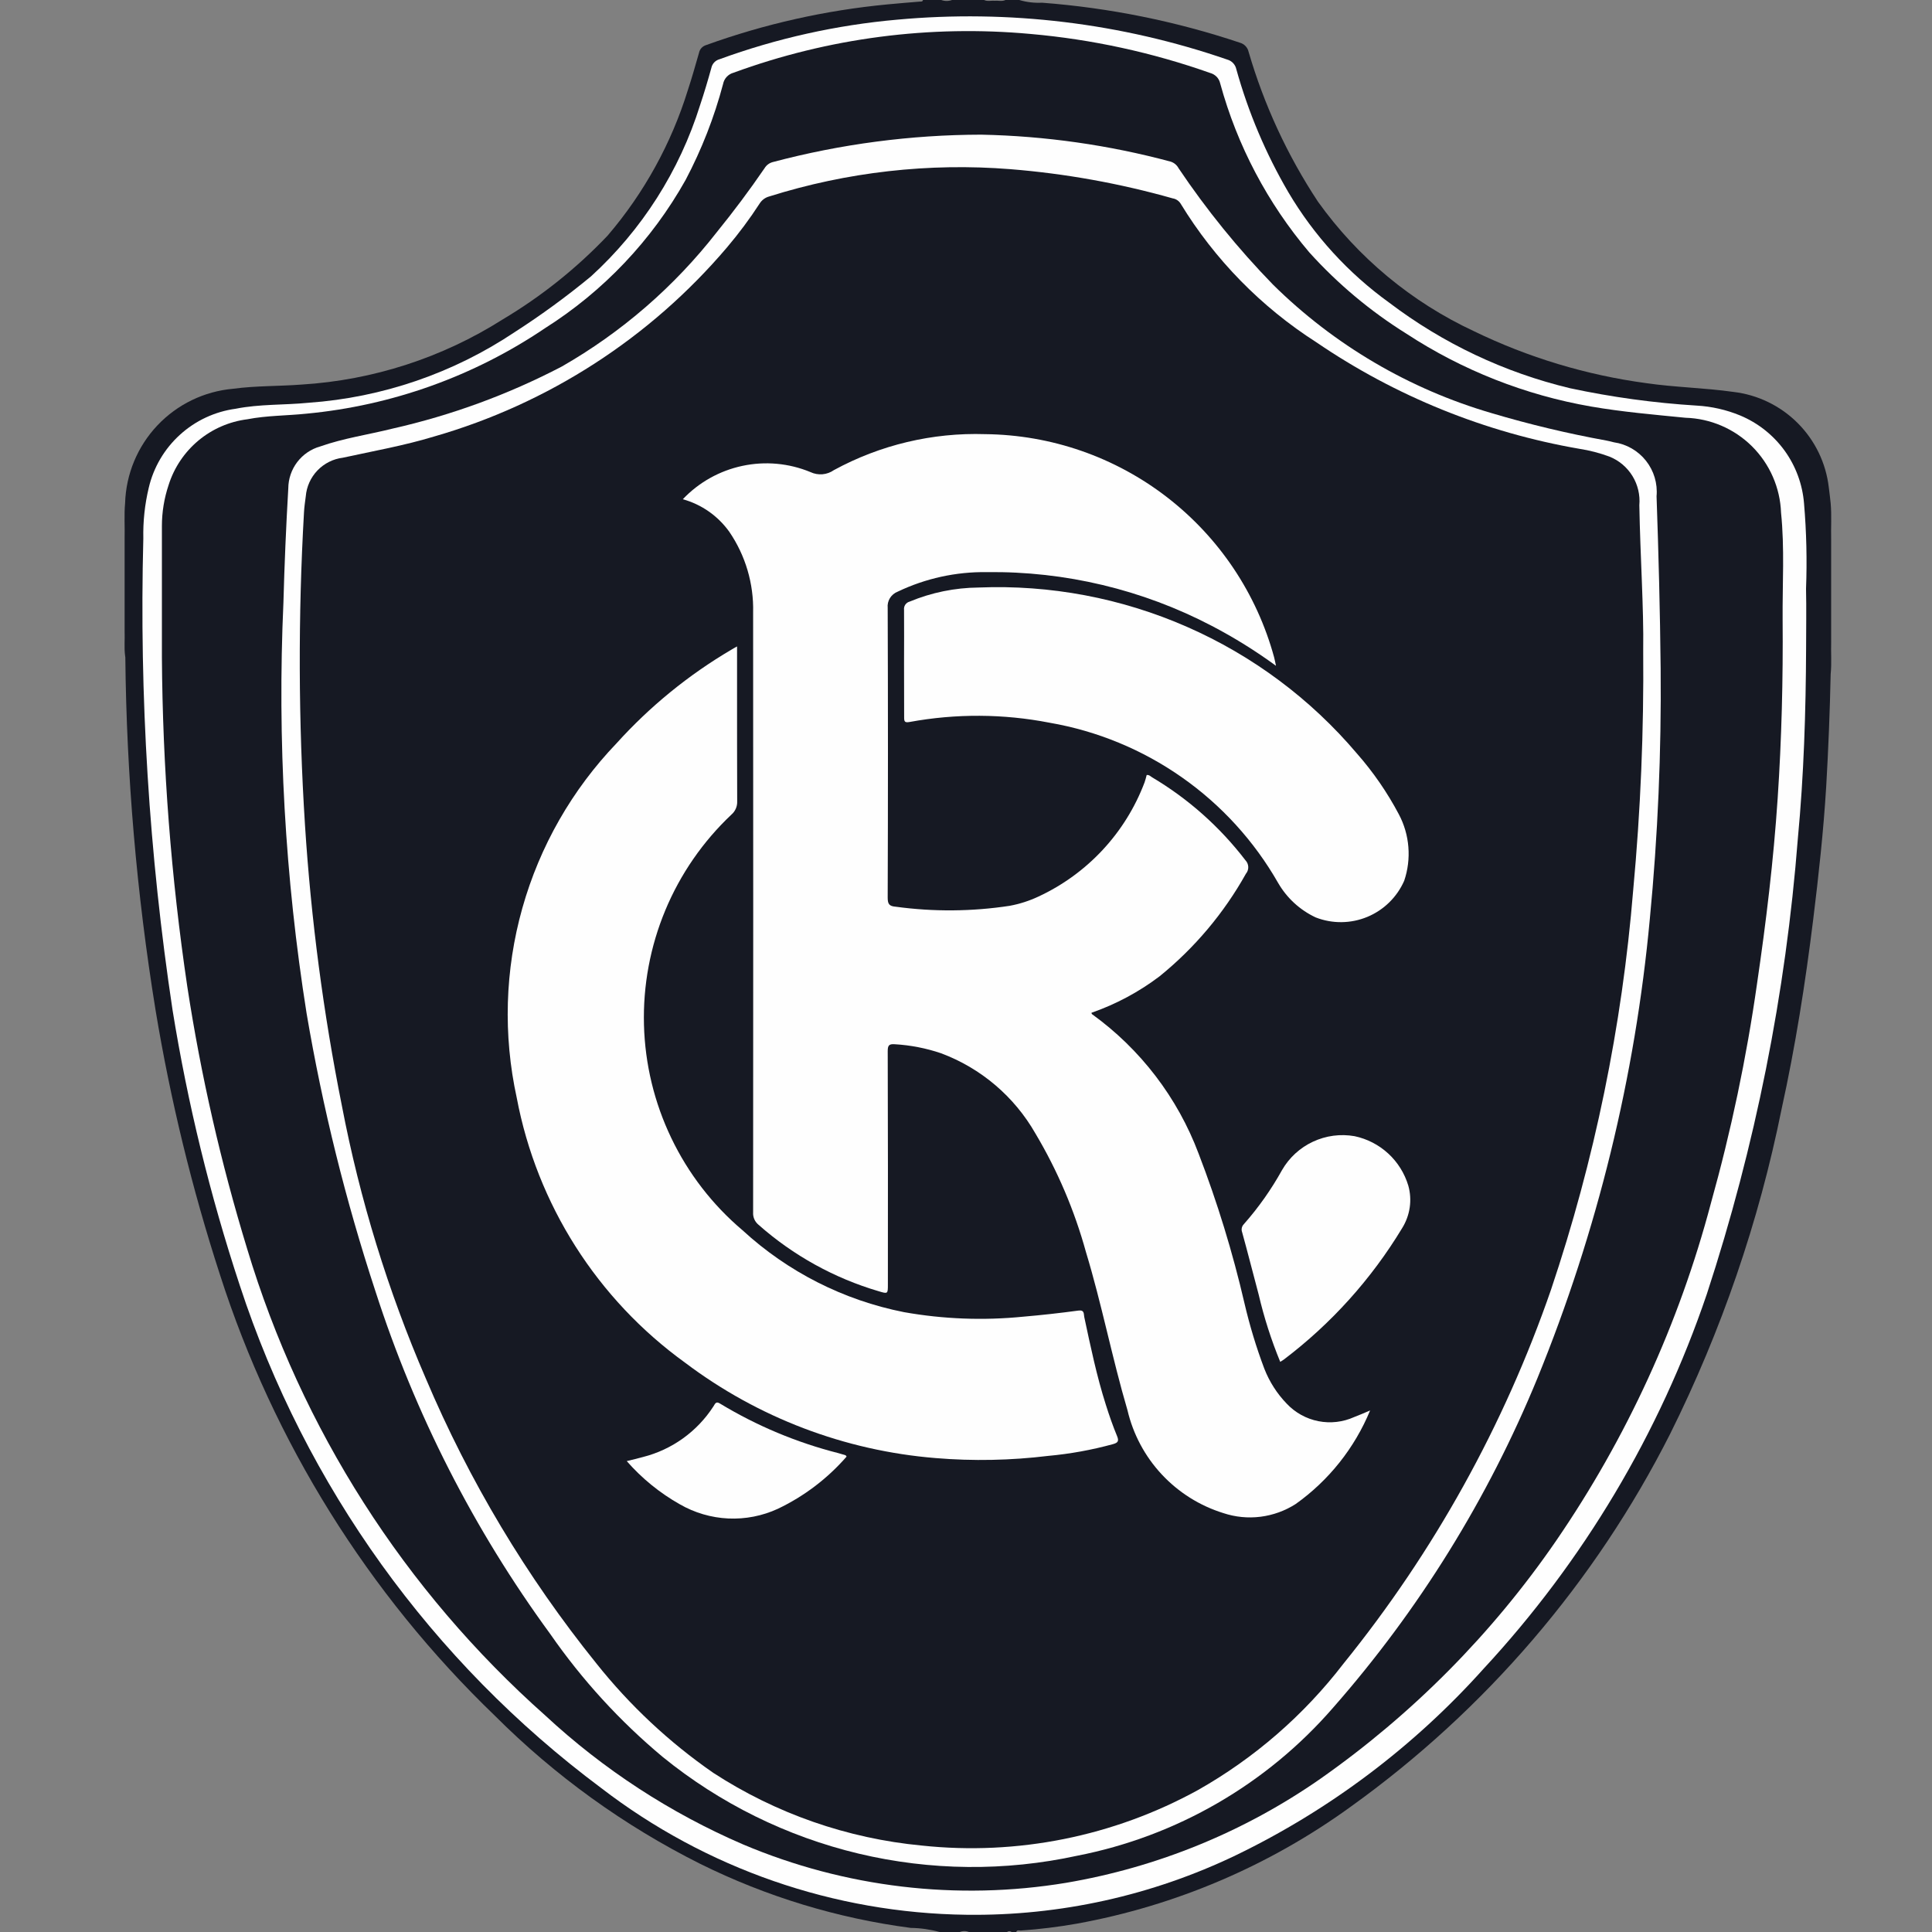 <svg width="60" height="60" viewBox="0 0 60 60" fill="none" xmlns="http://www.w3.org/2000/svg">
<rect x="0" y="0" width="60" height="60" fill="#808080" stroke="none"/>
<g clip-path="url(#clip0_18_131)">
<path d="M3.885 15.627C3.912 14.726 4.269 13.866 4.888 13.211C5.507 12.556 6.345 12.151 7.243 12.073C7.949 11.978 8.659 11.997 9.367 11.943C11.586 11.806 13.735 11.11 15.613 9.919C16.814 9.204 17.911 8.327 18.873 7.314C20.003 5.993 20.85 4.455 21.363 2.795C21.489 2.414 21.597 2.027 21.708 1.642C21.719 1.585 21.746 1.533 21.784 1.491C21.823 1.449 21.872 1.418 21.927 1.401C23.743 0.745 25.635 0.32 27.557 0.137C27.892 0.104 28.232 0.078 28.571 0.049C28.608 0.049 28.655 0.054 28.663 0H29.231C29.339 0.04 29.458 0.04 29.566 0H30.561C30.668 0.052 30.781 0.013 30.892 0.024C31.003 0.013 31.116 0.052 31.227 0H31.654C31.883 0.068 32.123 0.096 32.362 0.084C34.453 0.243 36.517 0.66 38.506 1.326C38.573 1.345 38.633 1.381 38.68 1.43C38.728 1.48 38.761 1.542 38.776 1.609C39.257 3.259 39.983 4.827 40.929 6.261C42.169 7.997 43.836 9.382 45.769 10.283C47.457 11.103 49.265 11.648 51.125 11.899C52.024 12.03 52.934 12.044 53.83 12.171C54.586 12.259 55.29 12.6 55.828 13.138C56.366 13.676 56.707 14.38 56.795 15.136C56.819 15.303 56.833 15.464 56.853 15.629C56.887 16.009 56.858 16.39 56.868 16.772V19.928C56.858 20.263 56.887 20.599 56.853 20.934C56.828 22.101 56.782 23.268 56.714 24.433C56.63 25.811 56.48 27.182 56.311 28.552C56.067 30.531 55.757 32.499 55.328 34.447C54.623 37.945 53.459 41.335 51.868 44.53C49.54 49.132 46.136 53.105 41.945 56.111C39.417 57.944 36.509 59.185 33.437 59.742C32.862 59.843 32.283 59.914 31.701 59.955C31.652 59.955 31.587 59.925 31.559 60H31.417C31.398 59.983 31.372 59.973 31.346 59.973C31.32 59.973 31.295 59.983 31.275 60H30.091C30.046 59.981 29.998 59.971 29.949 59.971C29.9 59.971 29.852 59.981 29.807 60H29.18C28.889 59.92 28.588 59.877 28.286 59.873C26.011 59.575 23.8 58.902 21.745 57.883C19.386 56.701 17.233 55.148 15.368 53.283C11.433 49.494 8.5 44.788 6.831 39.587C5.961 36.906 5.294 34.164 4.833 31.383C4.243 27.755 3.929 24.087 3.892 20.411C3.891 20.395 3.889 20.379 3.885 20.364C3.852 20.113 3.88 19.852 3.87 19.596C3.87 18.639 3.87 17.683 3.87 16.726C3.88 16.364 3.851 15.993 3.885 15.627Z" fill="#161923"/>
<path d="M56.09 20.128C56.082 22.102 56.02 24.074 55.834 26.039C55.46 30.851 54.511 35.6 53.008 40.186C51.54 44.514 49.174 48.483 46.066 51.833C43.906 54.242 41.297 56.206 38.385 57.615C35.775 58.869 32.91 59.503 30.014 59.465C25.905 59.414 21.924 58.032 18.668 55.527C13.407 51.605 9.487 46.153 7.446 39.917C6.525 37.127 5.827 34.269 5.359 31.37C4.628 26.523 4.324 21.621 4.451 16.721C4.44 16.193 4.496 15.665 4.619 15.151C4.767 14.516 5.105 13.941 5.587 13.503C6.069 13.064 6.673 12.782 7.319 12.694C8.067 12.545 8.828 12.583 9.582 12.508C11.872 12.346 14.08 11.589 15.988 10.312C16.81 9.783 17.599 9.206 18.353 8.584C19.934 7.142 21.104 5.306 21.742 3.264C21.87 2.883 21.984 2.498 22.091 2.112C22.104 2.048 22.134 1.989 22.178 1.941C22.223 1.893 22.279 1.858 22.342 1.841C24.12 1.191 25.976 0.778 27.861 0.611C31.327 0.292 34.822 0.715 38.113 1.85C38.183 1.869 38.246 1.907 38.296 1.96C38.346 2.013 38.38 2.079 38.395 2.15C38.767 3.486 39.309 4.768 40.008 5.965C40.805 7.315 41.873 8.485 43.145 9.401C44.813 10.666 46.724 11.57 48.76 12.057C50.055 12.334 51.369 12.514 52.691 12.596C53.157 12.622 53.614 12.726 54.045 12.904C54.594 13.134 55.07 13.51 55.42 13.992C55.769 14.474 55.979 15.043 56.026 15.637C56.101 16.517 56.122 17.402 56.088 18.285C56.102 18.895 56.09 19.513 56.09 20.128Z" fill="#FEFEFE"/>
<path d="M5.028 20.409C5.028 19.052 5.028 17.695 5.028 16.338C5.028 15.903 5.099 15.472 5.237 15.06C5.407 14.522 5.728 14.045 6.16 13.683C6.593 13.322 7.12 13.092 7.68 13.021C8.286 12.903 8.904 12.911 9.515 12.847C12.17 12.597 14.719 11.684 16.928 10.191C18.742 9.043 20.241 7.462 21.291 5.59C21.791 4.643 22.182 3.643 22.456 2.608C22.472 2.525 22.511 2.449 22.568 2.387C22.625 2.326 22.698 2.281 22.779 2.259C25.729 1.178 28.881 0.767 32.01 1.055C33.911 1.223 35.783 1.63 37.582 2.266C37.659 2.286 37.729 2.328 37.785 2.385C37.84 2.443 37.878 2.515 37.895 2.593C38.423 4.522 39.367 6.312 40.661 7.837C41.544 8.816 42.559 9.666 43.677 10.363C45.415 11.5 47.367 12.27 49.412 12.625C50.384 12.793 51.366 12.877 52.345 12.974C53.122 12.997 53.86 13.315 54.411 13.862C54.962 14.41 55.284 15.146 55.312 15.923C55.425 17.023 55.353 18.13 55.361 19.233C55.376 21.088 55.331 22.942 55.207 24.793C55.079 26.72 54.847 28.639 54.566 30.551C54.239 32.852 53.76 35.128 53.134 37.366C52.144 41.111 50.517 44.657 48.326 47.851C46.346 50.731 43.867 53.234 41.005 55.242C38.644 56.887 35.949 57.99 33.112 58.472C29.724 59.033 26.245 58.62 23.081 57.282C20.818 56.307 18.739 54.952 16.933 53.275C12.563 49.394 9.357 44.375 7.674 38.778C6.859 36.112 6.238 33.391 5.816 30.635C5.314 27.249 5.05 23.832 5.028 20.409V20.409Z" fill="#161923"/>
<path d="M51.573 20.759C51.597 23.355 51.486 25.951 51.237 28.536C50.783 33.437 49.606 38.244 47.746 42.801C46.211 46.541 44.066 50.001 41.397 53.038C39.336 55.412 36.541 57.028 33.456 57.631C31.217 58.119 28.896 58.097 26.666 57.566C24.437 57.034 22.356 56.007 20.578 54.561C19.249 53.452 18.076 52.169 17.089 50.746C14.722 47.512 12.89 43.919 11.661 40.105C10.734 37.285 10.019 34.4 9.522 31.474C8.852 27.255 8.611 22.98 8.802 18.713C8.834 17.53 8.884 16.348 8.953 15.166C8.955 14.872 9.052 14.586 9.23 14.351C9.408 14.117 9.657 13.946 9.941 13.866C10.671 13.608 11.438 13.499 12.186 13.312C14.015 12.899 15.783 12.252 17.445 11.384C19.306 10.319 20.941 8.902 22.26 7.211C22.782 6.568 23.278 5.905 23.746 5.221C23.802 5.129 23.892 5.062 23.997 5.034C26.11 4.473 28.287 4.186 30.474 4.182C32.462 4.223 34.438 4.504 36.358 5.02C36.463 5.054 36.55 5.127 36.602 5.225C37.469 6.515 38.45 7.725 39.535 8.84C41.433 10.714 43.769 12.086 46.33 12.832C47.5 13.18 48.688 13.464 49.889 13.682C49.966 13.697 50.043 13.715 50.12 13.736C50.513 13.792 50.87 13.997 51.117 14.309C51.364 14.621 51.482 15.016 51.446 15.412C51.508 17.192 51.555 18.975 51.573 20.759Z" fill="#FEFEFE"/>
<path d="M51.031 20.205C51.053 22.69 50.95 25.174 50.72 27.648C50.375 31.87 49.519 36.035 48.169 40.05C46.712 44.266 44.532 48.195 41.726 51.662C40.496 53.263 38.958 54.6 37.201 55.593C34.585 57.031 31.591 57.632 28.624 57.315C26.316 57.096 24.096 56.322 22.153 55.058C20.781 54.108 19.557 52.962 18.519 51.657C16.351 48.966 14.569 45.987 13.222 42.806C12.048 40.088 11.175 37.25 10.618 34.343C10.043 31.467 9.66 28.555 9.472 25.628C9.266 22.392 9.256 19.145 9.441 15.908C9.45 15.74 9.475 15.578 9.496 15.414C9.521 15.113 9.649 14.829 9.858 14.611C10.068 14.392 10.346 14.252 10.646 14.215C11.592 14.008 12.546 13.84 13.475 13.558C17.022 12.54 20.189 10.496 22.578 7.683C22.945 7.25 23.285 6.794 23.594 6.317C23.661 6.212 23.765 6.135 23.886 6.102C26.306 5.34 28.852 5.052 31.381 5.254C33.086 5.391 34.774 5.695 36.42 6.161C36.47 6.169 36.517 6.187 36.559 6.215C36.601 6.243 36.637 6.279 36.664 6.322C37.724 8.06 39.166 9.533 40.881 10.63C43.336 12.304 46.12 13.432 49.048 13.938C49.367 13.987 49.681 14.069 49.984 14.181C50.28 14.3 50.53 14.511 50.697 14.782C50.864 15.054 50.939 15.372 50.911 15.69C50.939 17.285 51.051 18.883 51.031 20.205Z" fill="#161923"/>
<path d="M21.205 15.504C21.703 14.979 22.349 14.618 23.056 14.468C23.764 14.317 24.5 14.384 25.169 14.661C25.285 14.716 25.413 14.739 25.541 14.729C25.669 14.718 25.792 14.674 25.897 14.6C27.336 13.816 28.959 13.43 30.598 13.483C32.644 13.504 34.626 14.192 36.245 15.443C37.864 16.694 39.031 18.439 39.569 20.413C39.588 20.486 39.602 20.561 39.627 20.677C38.994 20.214 38.327 19.799 37.631 19.436C35.477 18.31 33.077 17.737 30.647 17.768C29.69 17.754 28.742 17.962 27.878 18.375C27.778 18.414 27.694 18.484 27.638 18.574C27.582 18.665 27.557 18.772 27.568 18.878C27.579 21.878 27.579 24.877 27.568 27.875C27.568 28.076 27.614 28.143 27.819 28.159C28.993 28.319 30.183 28.31 31.355 28.131C31.665 28.074 31.966 27.977 32.251 27.843C33.77 27.137 34.953 25.865 35.545 24.299C35.572 24.226 35.589 24.15 35.611 24.069C35.687 24.058 35.731 24.11 35.779 24.14C36.901 24.806 37.885 25.681 38.678 26.716C38.732 26.772 38.763 26.846 38.766 26.923C38.769 27 38.743 27.076 38.693 27.135C38.01 28.357 37.1 29.438 36.012 30.32C35.37 30.806 34.656 31.188 33.896 31.453C33.902 31.471 33.903 31.489 33.911 31.494C35.418 32.581 36.57 34.088 37.224 35.827C37.806 37.34 38.282 38.893 38.648 40.473C38.809 41.163 39.014 41.842 39.264 42.504C39.422 42.91 39.659 43.281 39.962 43.594C40.224 43.872 40.568 44.062 40.943 44.136C41.319 44.21 41.708 44.165 42.057 44.007C42.209 43.951 42.357 43.884 42.55 43.803C42.068 44.97 41.267 45.977 40.238 46.709C39.908 46.92 39.535 47.055 39.146 47.104C38.757 47.153 38.362 47.114 37.99 46.99C37.259 46.763 36.6 46.348 36.078 45.788C35.556 45.228 35.19 44.541 35.015 43.796C34.537 42.172 34.218 40.507 33.726 38.886C33.37 37.594 32.843 36.356 32.158 35.205C31.503 34.056 30.465 33.173 29.225 32.71C28.762 32.553 28.28 32.459 27.792 32.43C27.612 32.417 27.569 32.462 27.569 32.642C27.576 35.057 27.578 37.472 27.574 39.887C27.574 40.185 27.574 40.186 27.29 40.101C25.909 39.695 24.634 38.99 23.556 38.036C23.5 37.99 23.455 37.931 23.426 37.864C23.397 37.797 23.384 37.724 23.389 37.652C23.393 31.441 23.393 25.23 23.389 19.018C23.41 18.128 23.152 17.253 22.651 16.518C22.299 16.024 21.789 15.666 21.205 15.504V15.504Z" fill="#FEFEFE"/>
<path d="M22.89 20.076V21.431C22.89 22.583 22.89 23.736 22.894 24.887C22.897 24.964 22.883 25.041 22.852 25.111C22.822 25.182 22.776 25.245 22.718 25.295C21.831 26.131 21.13 27.145 20.661 28.271C20.193 29.396 19.967 30.608 19.999 31.827C20.031 33.046 20.32 34.244 20.848 35.343C21.375 36.443 22.128 37.419 23.059 38.206C24.465 39.5 26.201 40.38 28.075 40.75C29.296 40.967 30.541 41.014 31.775 40.891C32.349 40.842 32.921 40.778 33.491 40.701C33.685 40.675 33.653 40.808 33.672 40.898C33.868 41.814 34.058 42.732 34.343 43.626C34.447 43.956 34.561 44.284 34.693 44.603C34.757 44.758 34.713 44.805 34.572 44.847C33.911 45.029 33.235 45.152 32.552 45.214C31.392 45.355 30.221 45.379 29.056 45.282C26.235 45.053 23.537 44.026 21.278 42.321C18.546 40.349 16.674 37.404 16.048 34.094C15.622 32.145 15.681 30.121 16.222 28.201C16.763 26.28 17.768 24.522 19.149 23.082C20.181 21.939 21.383 20.959 22.711 20.178C22.754 20.15 22.802 20.125 22.89 20.076Z" fill="#FEFEFE"/>
<path d="M28.076 20.599C28.076 20.046 28.081 19.494 28.076 18.942C28.069 18.885 28.082 18.827 28.114 18.779C28.147 18.732 28.195 18.697 28.251 18.683C28.929 18.401 29.656 18.253 30.391 18.246C32.613 18.156 34.826 18.573 36.862 19.467C38.899 20.36 40.705 21.706 42.142 23.403C42.648 23.978 43.084 24.611 43.442 25.288C43.609 25.602 43.71 25.948 43.738 26.303C43.767 26.658 43.723 27.015 43.609 27.352C43.386 27.86 42.976 28.262 42.463 28.475C41.951 28.687 41.376 28.693 40.859 28.491C40.371 28.262 39.965 27.889 39.695 27.423C38.952 26.121 37.93 25 36.703 24.14C35.476 23.279 34.073 22.7 32.596 22.445C31.16 22.165 29.685 22.158 28.247 22.422C28.094 22.448 28.079 22.408 28.079 22.276C28.079 21.718 28.076 21.158 28.076 20.599Z" fill="#FEFEFE"/>
<path d="M39.759 42.294C39.48 41.616 39.256 40.917 39.089 40.203C38.916 39.558 38.754 38.911 38.575 38.266C38.559 38.223 38.556 38.177 38.566 38.132C38.576 38.088 38.599 38.047 38.631 38.015C39.085 37.501 39.481 36.939 39.814 36.339C40.036 35.953 40.371 35.645 40.774 35.457C41.177 35.268 41.629 35.208 42.067 35.285C42.457 35.367 42.818 35.553 43.112 35.823C43.406 36.093 43.621 36.438 43.736 36.82C43.798 37.041 43.813 37.272 43.78 37.499C43.747 37.726 43.667 37.944 43.546 38.139C42.59 39.722 41.342 41.108 39.868 42.224C39.831 42.245 39.801 42.266 39.759 42.294Z" fill="#FEFEFE"/>
<path d="M26.292 45.236C25.699 45.917 24.973 46.468 24.157 46.857C23.676 47.079 23.148 47.182 22.618 47.158C22.088 47.133 21.572 46.982 21.112 46.717C20.491 46.366 19.934 45.913 19.464 45.376C19.647 45.331 19.809 45.292 19.967 45.249C20.871 45.02 21.654 44.457 22.159 43.672C22.209 43.596 22.232 43.505 22.367 43.593C23.506 44.282 24.741 44.799 26.031 45.127L26.257 45.193C26.266 45.196 26.27 45.205 26.292 45.236Z" fill="#FEFEFE"/>
</g>
<defs>
<clipPath id="clip0_18_131">
<rect width="60" height="60" fill="white"/>
</clipPath>
</defs>
</svg>
